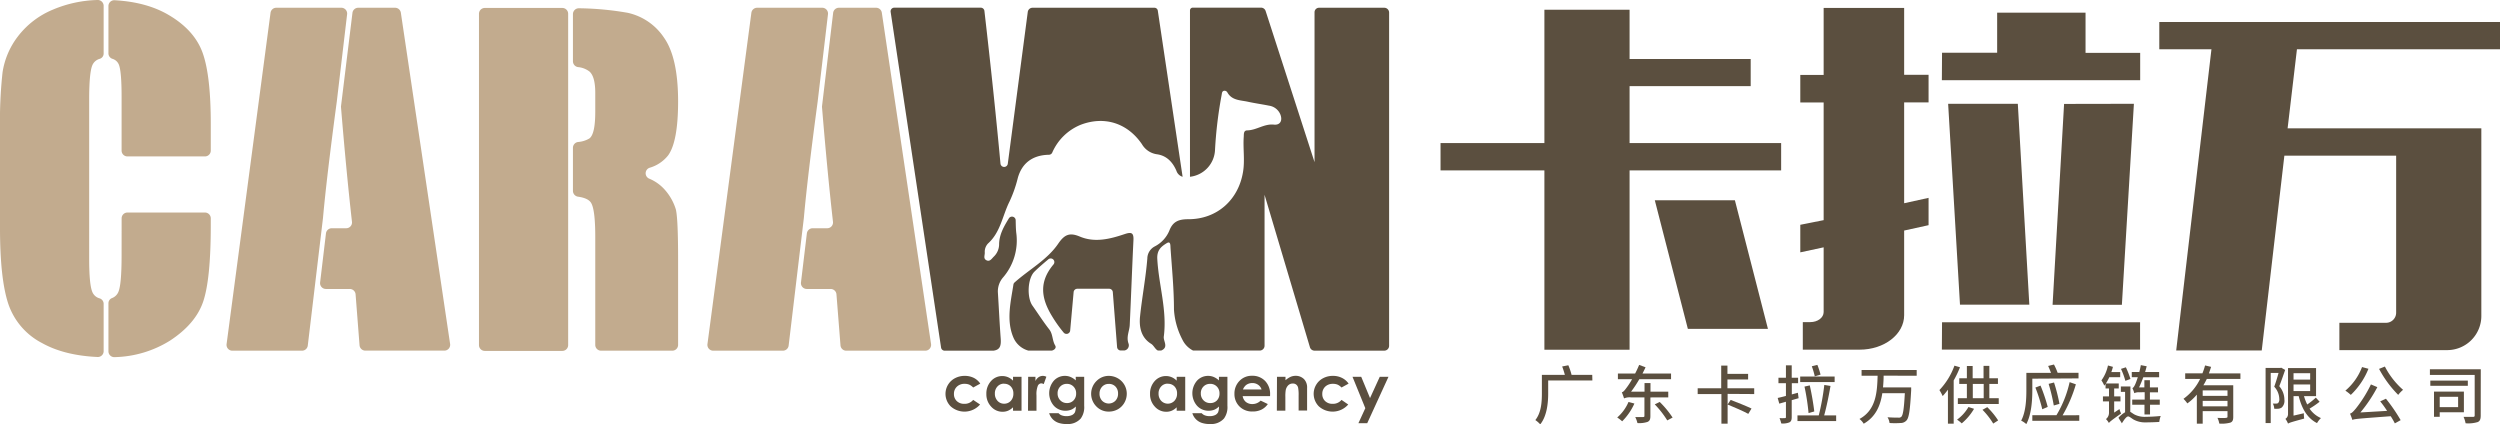 <svg xmlns="http://www.w3.org/2000/svg" viewBox="0 0 725.77 123.17"><defs><style>.cls-1{fill:#5b4f3f;}.cls-2{fill:#c2ab8e;}</style></defs><title>资源 1</title><g id="图层_2" data-name="图层 2"><g id="图层_1-2" data-name="图层 1"><path class="cls-1" d="M284.58,111.37l-2.06,1.13a3.61,3.61,0,0,0-1.15-.84,3.4,3.4,0,0,0-1.33-.23,3.09,3.09,0,0,0-2.24.82,2.81,2.81,0,0,0-.86,2.13,2.73,2.73,0,0,0,.82,2.05,3,3,0,0,0,2.17.8,3.15,3.15,0,0,0,2.59-1.14l2,1.34a6,6,0,0,1-8.55.52,5.13,5.13,0,0,1,1.24-8.14,6,6,0,0,1,2.87-.69,5.82,5.82,0,0,1,2.64.59A5,5,0,0,1,284.58,111.37Z"/><path class="cls-1" d="M294.09,109.38h2.47v9.86h-2.47v-1a4.84,4.84,0,0,1-1.46,1,4.08,4.08,0,0,1-1.58.3,4.38,4.38,0,0,1-3.3-1.48,5.18,5.18,0,0,1-1.4-3.68,5.31,5.31,0,0,1,1.35-3.75,4.31,4.31,0,0,1,3.28-1.46,4.26,4.26,0,0,1,1.67.34,4.44,4.44,0,0,1,1.44,1Zm-2.6,2a2.49,2.49,0,0,0-1.91.81,2.9,2.9,0,0,0-.76,2.08,3,3,0,0,0,.77,2.1,2.52,2.52,0,0,0,1.9.83,2.57,2.57,0,0,0,1.94-.81,3,3,0,0,0,.76-2.13,2.87,2.87,0,0,0-.76-2.08A2.57,2.57,0,0,0,291.49,111.41Z"/><path class="cls-1" d="M298.48,109.38h2.12v1.24a2.72,2.72,0,0,1,.92-1.12,2.24,2.24,0,0,1,1.25-.38,2.29,2.29,0,0,1,1,.26l-.77,2.13a1.61,1.61,0,0,0-.71-.22,1.15,1.15,0,0,0-1,.71,6.5,6.5,0,0,0-.39,2.77v4.47h-2.46Z"/><path class="cls-1" d="M312.29,109.38h2.46v8.44a5.58,5.58,0,0,1-1,3.68,5,5,0,0,1-4.07,1.6,7.16,7.16,0,0,1-2.43-.36,4.33,4.33,0,0,1-1.67-1.07,4.44,4.44,0,0,1-1-1.71h2.73a2.2,2.2,0,0,0,.93.63,3.75,3.75,0,0,0,1.35.22,3.66,3.66,0,0,0,1.61-.31,1.92,1.92,0,0,0,.86-.8,4.17,4.17,0,0,0,.25-1.69,4.15,4.15,0,0,1-1.37.94,4.39,4.39,0,0,1-1.63.29,4.47,4.47,0,0,1-3.35-1.43,5.56,5.56,0,0,1,.08-7.4,4.33,4.33,0,0,1,3.14-1.29,4.17,4.17,0,0,1,1.61.32,5.18,5.18,0,0,1,1.52,1Zm-2.57,2.06a2.58,2.58,0,0,0-1.93.78,2.7,2.7,0,0,0-.76,2,2.74,2.74,0,0,0,.78,2,2.62,2.62,0,0,0,1.95.79,2.53,2.53,0,0,0,1.9-.77,2.77,2.77,0,0,0,.75-2,2.74,2.74,0,0,0-.75-2A2.57,2.57,0,0,0,309.72,111.44Z"/><path class="cls-1" d="M321.88,109.12a5.31,5.31,0,0,1,2.63.7,5.15,5.15,0,0,1,2.6,4.48,5.2,5.2,0,0,1-.69,2.61,5,5,0,0,1-1.89,1.9,5.3,5.3,0,0,1-2.64.68,4.91,4.91,0,0,1-3.62-1.51,5.21,5.21,0,0,1,.2-7.51A4.93,4.93,0,0,1,321.88,109.12Zm0,2.33a2.53,2.53,0,0,0-1.92.81,2.83,2.83,0,0,0-.76,2,2.9,2.9,0,0,0,.75,2.08,2.72,2.72,0,0,0,3.86,0,2.88,2.88,0,0,0,.77-2.07,2.82,2.82,0,0,0-.76-2.06A2.56,2.56,0,0,0,321.92,111.45Z"/><path class="cls-1" d="M341.6,109.38h2.48v9.86H341.6v-1a4.69,4.69,0,0,1-1.45,1,4.08,4.08,0,0,1-1.58.3,4.38,4.38,0,0,1-3.3-1.48,5.18,5.18,0,0,1-1.4-3.68,5.31,5.31,0,0,1,1.35-3.75,4.31,4.31,0,0,1,3.28-1.46,4.18,4.18,0,0,1,1.66.34,4.44,4.44,0,0,1,1.44,1Zm-2.6,2a2.49,2.49,0,0,0-1.9.81,2.9,2.9,0,0,0-.76,2.08,3,3,0,0,0,.77,2.1,2.65,2.65,0,0,0,3.83,0,3,3,0,0,0,.77-2.13,2.83,2.83,0,0,0-.77-2.08A2.54,2.54,0,0,0,339,111.41Z"/><path class="cls-1" d="M353.87,109.38h2.46v8.44a5.58,5.58,0,0,1-1,3.68,5,5,0,0,1-4.07,1.6,7.18,7.18,0,0,1-2.44-.36,4.24,4.24,0,0,1-2.67-2.78h2.72a2.23,2.23,0,0,0,.94.63,3.67,3.67,0,0,0,1.35.22,3.61,3.61,0,0,0,1.6-.31,1.87,1.87,0,0,0,.86-.8,4.17,4.17,0,0,0,.25-1.69,4.06,4.06,0,0,1-1.37.94,4.37,4.37,0,0,1-1.62.29,4.47,4.47,0,0,1-3.36-1.43,5.56,5.56,0,0,1,.08-7.4,4.34,4.34,0,0,1,3.14-1.29,4.17,4.17,0,0,1,1.61.32,5.18,5.18,0,0,1,1.52,1Zm-2.57,2.06a2.58,2.58,0,0,0-1.93.78,2.7,2.7,0,0,0-.76,2,2.74,2.74,0,0,0,.78,2,2.62,2.62,0,0,0,2,.79,2.56,2.56,0,0,0,1.9-.77,2.81,2.81,0,0,0,.74-2,2.74,2.74,0,0,0-.75-2A2.57,2.57,0,0,0,351.3,111.44Z"/><path class="cls-1" d="M368.71,115h-7.95a2.72,2.72,0,0,0,.92,1.68,2.92,2.92,0,0,0,1.91.62,3.34,3.34,0,0,0,2.39-1l2.08,1a4.91,4.91,0,0,1-1.87,1.63,5.71,5.71,0,0,1-2.58.53,5.12,5.12,0,0,1-3.78-1.46,5,5,0,0,1-1.46-3.67,5.18,5.18,0,0,1,1.46-3.75,4.89,4.89,0,0,1,3.64-1.49,5.07,5.07,0,0,1,3.79,1.49,5.38,5.38,0,0,1,1.46,3.94Zm-2.47-1.94a2.57,2.57,0,0,0-1-1.35,2.82,2.82,0,0,0-1.67-.51,3,3,0,0,0-1.82.58,3.22,3.22,0,0,0-.91,1.28Z"/><path class="cls-1" d="M370.72,109.38h2.47v1a6.25,6.25,0,0,1,1.52-1,3.84,3.84,0,0,1,1.4-.28,3.4,3.4,0,0,1,2.49,1,3.49,3.49,0,0,1,.86,2.57v6.52H377v-4.32a11.39,11.39,0,0,0-.15-2.34,1.63,1.63,0,0,0-.56-.89,1.54,1.54,0,0,0-1-.3,1.85,1.85,0,0,0-1.29.5,2.78,2.78,0,0,0-.74,1.39,11.45,11.45,0,0,0-.11,2v4h-2.47Z"/><path class="cls-1" d="M391.51,111.37l-2.06,1.13a3.61,3.61,0,0,0-1.15-.84,3.4,3.4,0,0,0-1.33-.23,3.12,3.12,0,0,0-2.25.82,2.84,2.84,0,0,0-.85,2.13,2.73,2.73,0,0,0,.82,2.05,3,3,0,0,0,2.17.8,3.15,3.15,0,0,0,2.59-1.14l1.95,1.34a6,6,0,0,1-8.55.52,5.15,5.15,0,0,1-.76-6.24,5,5,0,0,1,2-1.9,5.94,5.94,0,0,1,2.87-.69,5.75,5.75,0,0,1,2.63.59A5,5,0,0,1,391.51,111.37Z"/><path class="cls-1" d="M392.64,109.38h2.53l2.56,6.19,2.83-6.19h2.53l-6.17,13.47h-2.56l2-4.35Z"/><path class="cls-2" d="M192.92,55a12.36,12.36,0,0,0-4.5-3.16,1.69,1.69,0,0,1,.18-3.14,10.6,10.6,0,0,0,5.37-3.6q2.88-4,2.89-15.62,0-12.73-4.09-18.54a17.06,17.06,0,0,0-10.58-7.23A87.77,87.77,0,0,0,168.08,2.4a1.7,1.7,0,0,0-1.75,1.69V17.8a1.72,1.72,0,0,0,1.48,1.68,6.43,6.43,0,0,1,3.31,1.28q1.69,1.47,1.69,6.21v5.47q0,6.59-1.75,7.78a7.57,7.57,0,0,1-3.22,1,1.7,1.7,0,0,0-1.51,1.68V55.42a1.72,1.72,0,0,0,1.49,1.68c1.9.27,3.15.84,3.73,1.72q1.26,1.91,1.26,9.9v31.4a1.69,1.69,0,0,0,1.69,1.69h20.67a1.69,1.69,0,0,0,1.69-1.69V75.55q0-12.06-.65-14.73A15.28,15.28,0,0,0,192.92,55Z"/><path class="cls-2" d="M164.94,56.92V4a1.69,1.69,0,0,0-1.66-1.69c-1.85,0-3.82,0-5.9,0H140.74a1.69,1.69,0,0,0-1.69,1.69v96.18a1.69,1.69,0,0,0,1.69,1.69h22.51a1.69,1.69,0,0,0,1.69-1.69Z"/><path class="cls-2" d="M233.37,63.26q1.06-11.92,4-33.73l3-25.39a1.69,1.69,0,0,0-1.68-1.89H219.81a1.69,1.69,0,0,0-1.68,1.46L205.38,99.89a1.69,1.69,0,0,0,1.67,1.92h20.22a1.69,1.69,0,0,0,1.68-1.49Z"/><path class="cls-2" d="M254.29,2.25H243.54a1.69,1.69,0,0,0-1.67,1.49l-3.23,27.08a1.29,1.29,0,0,0,0,.34q1.59,19.22,3.18,33.22a1.68,1.68,0,0,1-1.68,1.88h-4.22a1.7,1.7,0,0,0-1.68,1.49L232.53,82a1.69,1.69,0,0,0,1.68,1.89h6.93a1.69,1.69,0,0,1,1.69,1.56L244,100.25a1.68,1.68,0,0,0,1.68,1.56h22.93a1.69,1.69,0,0,0,1.68-1.94L256,3.69A1.68,1.68,0,0,0,254.29,2.25Z"/><path class="cls-2" d="M93.77,63.26q1.07-11.92,4-33.73l3-25.39a1.69,1.69,0,0,0-1.68-1.89H80.21a1.68,1.68,0,0,0-1.67,1.46L65.78,99.89a1.69,1.69,0,0,0,1.67,1.92H87.67a1.69,1.69,0,0,0,1.68-1.49Z"/><path class="cls-2" d="M114.69,2.25H104a1.69,1.69,0,0,0-1.68,1.49L99,30.82a1.29,1.29,0,0,0,0,.34q1.59,19.22,3.18,33.22a1.68,1.68,0,0,1-1.68,1.88H96.31a1.7,1.7,0,0,0-1.68,1.49L92.93,82a1.69,1.69,0,0,0,1.68,1.89h6.93a1.69,1.69,0,0,1,1.69,1.56l1.15,14.78a1.69,1.69,0,0,0,1.68,1.56H129a1.69,1.69,0,0,0,1.67-1.94L116.37,3.69A1.7,1.7,0,0,0,114.69,2.25Z"/><path class="cls-1" d="M288.39,101.81c1.82-.26,2.3-1.23,2.12-3.58-.33-4.41-.53-8.82-.81-13.23a6.16,6.16,0,0,1,1.52-4.48,16.44,16.44,0,0,0,3.8-13c-.12-1.17-.13-2.36-.16-3.56a1.07,1.07,0,0,0-2-.53c-1.38,2.27-2.7,4.52-2.81,7.3a5,5,0,0,1-1.48,3.71c-.62.57-1.16,1.62-2.17,1.13s-.49-1.43-.51-2.21a3.48,3.48,0,0,1,.95-2.68c3.63-3.27,4.19-8.09,6.22-12.15a36.66,36.66,0,0,0,2.41-6.83c1.15-4.2,4.14-6.66,9-6.77a1.08,1.08,0,0,0,1-.62,15.27,15.27,0,0,1,8.43-8.15c6.81-2.52,13.42-.42,17.6,5.68a6,6,0,0,0,4.4,2.95c2.81.4,4.57,2.31,5.63,4.81a2.65,2.65,0,0,0,1.79,1.72L336.13,3.16a1,1,0,0,0-1.05-.91H299.77a1.4,1.4,0,0,0-1.4,1.22l-5.8,44.07a1.07,1.07,0,0,1-2.12,0q-1.84-19.92-4.66-44.31a1.07,1.07,0,0,0-1.06-1H259.61a1.06,1.06,0,0,0-1.05,1.22L273.2,100.9a1.07,1.07,0,0,0,1.05.91h14.14Z"/><path class="cls-1" d="M327.64,99.79c-.74-2,.24-3.63.33-5.42.39-8.22.68-16.45,1.08-24.66.11-2.19-.63-2.4-2.56-1.75-4.24,1.43-8.65,2.55-13,.72-2.95-1.24-4.44-.63-6.28,2.06-3.2,4.71-8.48,7.51-12.67,11.26a1,1,0,0,0-.34.64c-.78,5-2.08,10.26-.08,15.15a6.65,6.65,0,0,0,4.44,4l.23,0h6.55c.82-.2,1.38-.82,1-1.48-.9-1.48-.64-3.27-1.73-4.68-1.74-2.22-3.26-4.61-4.89-6.92s-1.44-7.86.6-9.86c1.24-1.22,2.57-2.35,4-3.55a1.06,1.06,0,0,1,1.52,1.47l0,0c-4.15,4.93-3.72,9.63-.44,15a37.88,37.88,0,0,0,3.41,4.8,1.07,1.07,0,0,0,1.87-.61l1-11.13a1.07,1.07,0,0,1,1.06-1H322a1.06,1.06,0,0,1,1.06,1l1.24,15.92a1.06,1.06,0,0,0,1.06,1h1.06A1.52,1.52,0,0,0,327.64,99.79Z"/><path class="cls-1" d="M381.62,3.56V47.07h0L367.43,3.22a1.41,1.41,0,0,0-1.34-1H346.27a.81.81,0,0,0-.81.8v48.3h0a8.2,8.2,0,0,0,7.27-7.81,121.85,121.85,0,0,1,1.93-16c.09-.47.08-1,.66-1.15a.94.94,0,0,1,1,.48c1.32,2.34,3.77,2.22,5.92,2.69s4.13.73,6.18,1.15a4.17,4.17,0,0,1,3.29,2.58c.67,1.74-.05,3.11-1.88,2.92-2.82-.3-5,1.6-7.71,1.67-1.13,0-1,1.05-1.05,1.85-.25,3.38.36,6.76-.2,10.15C359.57,58,353.32,63.65,345,63.64c-2.79,0-4.51.63-5.54,3.34a9.08,9.08,0,0,1-4.21,4.55,4,4,0,0,0-2.17,3.5c-.45,5.63-1.53,11.19-2.11,16.8-.31,3,.22,6.15,3.24,8,.73.45,1.17,1.6,1.95,1.94h.92a3.17,3.17,0,0,0,.38-.18c1.71-1,.23-2.6.4-3.89,1-7.66-1.49-15-1.89-22.54-.14-2.57,1.17-3.6,2.73-4.56,1.2-.74,1.06.73,1.11,1.36.41,6,1,11.91,1,17.88a21.59,21.59,0,0,0,2.43,8.72,6.93,6.93,0,0,0,3.12,3.21H365.7a1.41,1.41,0,0,0,1.41-1.41V56.55h0l13.17,44.25a1.41,1.41,0,0,0,1.35,1h20.23a1.41,1.41,0,0,0,1.41-1.41V3.66a1.41,1.41,0,0,0-1.41-1.41H382.93A1.31,1.31,0,0,0,381.62,3.56Z"/><path class="cls-2" d="M30.09,88.22a1.67,1.67,0,0,0-1.16-1.6,3.17,3.17,0,0,1-2.18-2c-.57-1.48-.86-4.63-.86-9.47V28.93q0-7.58.86-9.84a3.24,3.24,0,0,1,2.16-2,1.6,1.6,0,0,0,1.18-1.51V1.69A1.71,1.71,0,0,0,28.3,0a35.48,35.48,0,0,0-13,2.82A24.6,24.6,0,0,0,5.13,10.66,22.68,22.68,0,0,0,.74,21,129.74,129.74,0,0,0,0,37.17V66.25Q0,80.89,2.4,88.18a20,20,0,0,0,9.78,11.4c4.34,2.43,9.74,3.77,16.17,4.06a1.69,1.69,0,0,0,1.74-1.7Z"/><path class="cls-2" d="M58.85,15.41q-2.34-6.6-9.78-11Q42.66.59,33.29.07a1.69,1.69,0,0,0-1.81,1.68V15.47a1.67,1.67,0,0,0,1.11,1.59,2.92,2.92,0,0,1,1.88,1.62q.83,1.88.83,9.42V43.72A1.69,1.69,0,0,0,37,45.41H59.5a1.69,1.69,0,0,0,1.69-1.69V36Q61.19,22,58.85,15.41Z"/><path class="cls-2" d="M35.3,74.22c0,5.46-.3,8.94-.89,10.42a3.25,3.25,0,0,1-1.93,1.91,1.62,1.62,0,0,0-1,1.54V102a1.7,1.7,0,0,0,1.81,1.68,31.72,31.72,0,0,0,16.06-4.79Q56.82,94,59,87.51t2.19-21.93V63.39A1.69,1.69,0,0,0,59.5,61.7H37a1.69,1.69,0,0,0-1.69,1.69Z"/><path class="cls-1" d="M462.28,110.45H449.45v3.75c0,2.73-.34,6.56-2.31,9a7.32,7.32,0,0,0-1.42-1.25c1.74-2.17,1.9-5.32,1.9-7.74v-5.39h6.67a24.48,24.48,0,0,0-.78-2.43l1.79-.35a19,19,0,0,1,.94,2.78h6Z"/><path class="cls-1" d="M474.48,117.15a17.28,17.28,0,0,1-3.55,5.16,10.77,10.77,0,0,0-1.44-1.11,12.32,12.32,0,0,0,3.28-4.51Zm4.64-1.77v5.4c0,.94-.2,1.43-.85,1.71a7.67,7.67,0,0,1-2.91.33,7.51,7.51,0,0,0-.64-1.75c1,0,2,0,2.28,0s.39-.09.39-.35v-5.36h-3.92a4.08,4.08,0,0,0-2,.3,17,17,0,0,0-.64-1.77c.48-.11.84-.61,1.43-1.4a20.89,20.89,0,0,0,1.55-2.41h-4.12v-1.64h5c.43-.81.82-1.66,1.17-2.51l1.86.7c-.28.61-.59,1.22-.89,1.81h8.29v1.64h-9.21a34.41,34.41,0,0,1-2.39,3.62h3.9v-2.5h1.73v2.5h5.16v1.66Zm2.71,1.31a27.5,27.5,0,0,1,3.74,4.53l-1.55.83a27.61,27.61,0,0,0-3.63-4.66Z"/><path class="cls-1" d="M501.54,114.35V123h-1.8v-8.6h-6.89v-1.69h6.83v-6.58h1.81v2.4h6v1.63h-6v2.55h7.77v1.69Zm6,5.8c-1.33-.74-4.07-1.93-6-2.72l.89-1.33c1.86.7,4.64,1.82,6.05,2.5Z"/><path class="cls-1" d="M522.15,115.6l-2,.57v4.92c0,.85-.19,1.27-.68,1.53a5.08,5.08,0,0,1-2.36.31,9,9,0,0,0-.5-1.55,14.09,14.09,0,0,0,1.55,0c.24,0,.31-.07.31-.33v-4.42l-1.93.55-.46-1.65c.68-.15,1.51-.35,2.39-.59v-3.7h-2.17v-1.59h2.17v-3.59h1.68v3.59H522v1.59h-1.82v3.26l1.76-.48Zm10.9,5v1.63H521.82v-1.63H528a68.74,68.74,0,0,0,1.61-8.85l1.8.29c-.48,2.8-1.18,6.21-1.84,8.56Zm-.44-9.68h-10v-1.6h10Zm-7.57,9a66.4,66.4,0,0,0-1.18-7.69l1.53-.35c.57,2.48,1.1,5.71,1.31,7.57Zm1.8-10.68a21.94,21.94,0,0,0-.86-2.91l1.62-.4a23.11,23.11,0,0,1,.92,2.83Z"/><path class="cls-1" d="M546.83,109.06c0,1.13-.07,2.27-.18,3.41h8.18s0,.55,0,.79c-.32,5.79-.63,8-1.35,8.79a2.26,2.26,0,0,1-1.73.75,21.47,21.47,0,0,1-3.2,0,4.1,4.1,0,0,0-.59-1.67c1.31.11,2.61.11,3.11.11a1.07,1.07,0,0,0,.87-.22c.53-.46.81-2.4,1.05-6.87h-6.54c-.54,3.53-1.86,6.83-5.4,8.86a5.16,5.16,0,0,0-1.23-1.38c4.92-2.66,5.12-8,5.27-12.55h-4.66v-1.67h16v1.67Z"/><path class="cls-1" d="M569,106.62a29.15,29.15,0,0,1-1.83,3.83V123h-1.67v-9.87a21.41,21.41,0,0,1-1.53,1.86,13,13,0,0,0-.94-1.75,20.19,20.19,0,0,0,4.36-7.09Zm4.08,12.06a16.19,16.19,0,0,1-3.57,4.23,10.41,10.41,0,0,0-1.36-1.08,12,12,0,0,0,3.31-3.67Zm7.17-3.08v1.68H568.38V115.6H571v-4.14h-2.21v-1.64H571v-3.57h1.68v3.57h3.16v-3.61h1.68v3.61h2.5v1.64h-2.5v4.14Zm-7.53,0h3.16v-4.14h-3.16Zm4.2,2.6a22.45,22.45,0,0,1,3.16,3.85l-1.43.92a21.31,21.31,0,0,0-3.12-4Z"/><path class="cls-1" d="M590,109.93v3.33c0,2.84-.24,7.07-1.75,9.86a5.91,5.91,0,0,0-1.49-1c1.38-2.58,1.51-6.28,1.51-8.88v-5h7.15c-.24-.64-.54-1.38-.83-2l1.69-.42a18.25,18.25,0,0,1,1.07,2.41h6.06v1.62Zm13.63,10.61v1.62H590v-1.62h7a32,32,0,0,0,3.83-9.6l1.81.63a40.13,40.13,0,0,1-3.85,9Zm-10.74-1.73a49.76,49.76,0,0,0-2-6.3l1.49-.57a48.59,48.59,0,0,1,2.09,6.19Zm3.34-1.09a51.28,51.28,0,0,0-1.5-6.28l1.57-.4a49.18,49.18,0,0,1,1.58,6.2Z"/><path class="cls-1" d="M615.3,118.75a5.76,5.76,0,0,0,.48,1.29c-2.82,2-3.28,2.39-3.55,2.76l0,0v0a5.21,5.21,0,0,0-.85-1.14,2.32,2.32,0,0,0,.88-1.82v-3.32h-1.76v-1.45h1.76v-2.29h-1v-1.32c-.13.18-.26.33-.37.5a8,8,0,0,0-.83-1.53,11.38,11.38,0,0,0,1.9-4.33l1.44.4a12.63,12.63,0,0,1-.47,1.52h2.58v1.49h-3.16a14.86,14.86,0,0,1-1,1.82h3.74v1.45h-1.33v2.29h1.83v1.45h-1.83v3.26Zm3.13.81c.33.17.66.44,1.16.74A6.5,6.5,0,0,0,623,121c1.16,0,3-.1,4.27-.24a7.48,7.48,0,0,0-.41,1.73c-.94.07-2.74.13-3.88.13a6.86,6.86,0,0,1-3.67-.87c-.62-.4-1.16-.86-1.49-.86-.5,0-1.21,1-1.82,2L615,121.29a7.54,7.54,0,0,1,1.93-1.6v-5.93h-1.23V112.2h2.78Zm-1.42-9a21.52,21.52,0,0,0-1.27-3.47l1.42-.46a25.56,25.56,0,0,1,1.33,3.39Zm4,3.33a2.68,2.68,0,0,0-1.4.26,9.62,9.62,0,0,0-.56-1.49c.32-.1.58-.56.87-1.2.13-.31.41-1,.7-1.95h-1.75V108h2.19c.17-.65.33-1.35.44-2l1.7.33c-.13.53-.28,1.11-.46,1.66h4.07v1.53h-4.59c-.39,1.06-.81,2.06-1.23,2.94h1.54v-2.08h1.61v2.08h2.35v1.44h-2.35V116H627v1.5h-2.83v2.83h-1.61v-2.83H619V116h3.62v-2.15Z"/><path class="cls-1" d="M640.66,110c-.3.62-.63,1.25-1,1.84h8.67V121c0,.92-.18,1.44-.84,1.69a9.43,9.43,0,0,1-3.21.28,6.28,6.28,0,0,0-.53-1.66c1.09.06,2.19.06,2.5,0s.41-.09.41-.37v-1.58h-7.2V123h-1.7v-8.44a14.52,14.52,0,0,1-2.76,2.55,9.4,9.4,0,0,0-1.12-1.33,15.3,15.3,0,0,0,4.84-5.78h-4.34v-1.61h5a19.4,19.4,0,0,0,.77-2.3l1.75.41c-.2.62-.4,1.27-.64,1.89h9.15V110Zm6,3.33h-7.2v1.6h7.2Zm0,4.64v-1.6h-7.2v1.6Z"/><path class="cls-1" d="M663.4,107.39c-.52,1.51-1.14,3.31-1.71,4.73a6,6,0,0,1,1.49,3.92,2.68,2.68,0,0,1-.76,2.25,2.09,2.09,0,0,1-1,.37,11.25,11.25,0,0,1-1.2,0,3.24,3.24,0,0,0-.4-1.5,8.1,8.1,0,0,0,1,0,1,1,0,0,0,.53-.14,1.59,1.59,0,0,0,.35-1.22,5.42,5.42,0,0,0-1.47-3.54c.44-1.21.92-2.76,1.25-4h-2.27v14.56h-1.49V106.82H662l.24-.08Zm10,9.24a25.67,25.67,0,0,1-2.91,2,7.58,7.58,0,0,0,3.3,2.74,6.4,6.4,0,0,0-1.14,1.46c-2.82-1.42-4.42-4.22-5.32-7.83h-1.5v5.66l3-.69a10.61,10.61,0,0,0,.09,1.55c-3.68,1-4.31,1.2-4.69,1.46a5.45,5.45,0,0,0-.76-1.38,1.62,1.62,0,0,0,.76-1.42V106.85h8.14V115h-3.5a14.22,14.22,0,0,0,.94,2.43,21.45,21.45,0,0,0,2.5-2Zm-7.57-8.28v1.86h4.83v-1.86Zm0,5.17h4.83v-1.91h-4.83Z"/><path class="cls-1" d="M687.58,107.06a21.5,21.5,0,0,1-5.12,7.58,12.5,12.5,0,0,0-1.58-1.23,16.75,16.75,0,0,0,4.84-6.85Zm5.08,8.69a49.47,49.47,0,0,1,4.27,6.22l-1.69.94a19.72,19.72,0,0,0-1.2-2.08c-9.26.7-10.36.76-11.14,1.07a13.7,13.7,0,0,0-.68-1.82c.54-.13,1-.65,1.7-1.48a37,37,0,0,0,4.38-7l1.86.79a41.46,41.46,0,0,1-4.92,7.35l7.75-.46c-.64-1-1.32-1.94-2-2.76Zm-.31-9.34a23,23,0,0,0,5.28,6.76,8.92,8.92,0,0,0-1.41,1.47,32.19,32.19,0,0,1-5.56-7.55Z"/><path class="cls-1" d="M720.17,120.61c0,1.09-.23,1.66-.91,1.93a9.43,9.43,0,0,1-3.48.34,7.72,7.72,0,0,0-.59-1.86c1.18,0,2.42,0,2.77,0s.46-.11.46-.46V108.84h-13V107.2h14.77Zm-3.74-8.6H705.54V110.5h10.89Zm-8.16,7.68V121h-1.66v-7.31h8.68v6Zm0-4.49v3h5.34v-3Z"/><path class="cls-1" d="M418.2,41.54h30.15V2.83h24.73v14.3h35.16V25H473.08V41.54h44v7.93h-44v52.06H448.35V49.47H418.2Zm85.45,16.59,9.6,37.35H490l-9.6-37.35Z"/><path class="cls-1" d="M552.79,2.31V21.72h7.09v8h-7.09V59l7.09-1.56v7.93l-7.09,1.56V91.51c0,5.53-5.74,10-12.94,10H523.37v-8h2.19c2.08,0,3.86-1.25,3.86-2.92V71.8l-6.78,1.46v-8l6.78-1.35V29.75h-6.78v-8h6.78V2.31Zm11,13h16V3.67h25.66V15.35h15.86v7.93H563.74Zm0,78.25h57.49v7.93H563.74Zm22-63.43,3.34,58.32H569l-3.44-58.32Zm33.7,0L616,88.49H595.88l3.34-58.32Z"/><path class="cls-1" d="M626.86,6.38h98.91v7.93H666.82l-2.71,22.95h56.24V91.72a9.91,9.91,0,0,1-9.91,9.92h-31.3V93.71H692.7a2.93,2.93,0,0,0,2.92-2.93V45.19H663.17l-6.57,56.55H631.77L642,14.31H626.86Z"/></g></g></svg>